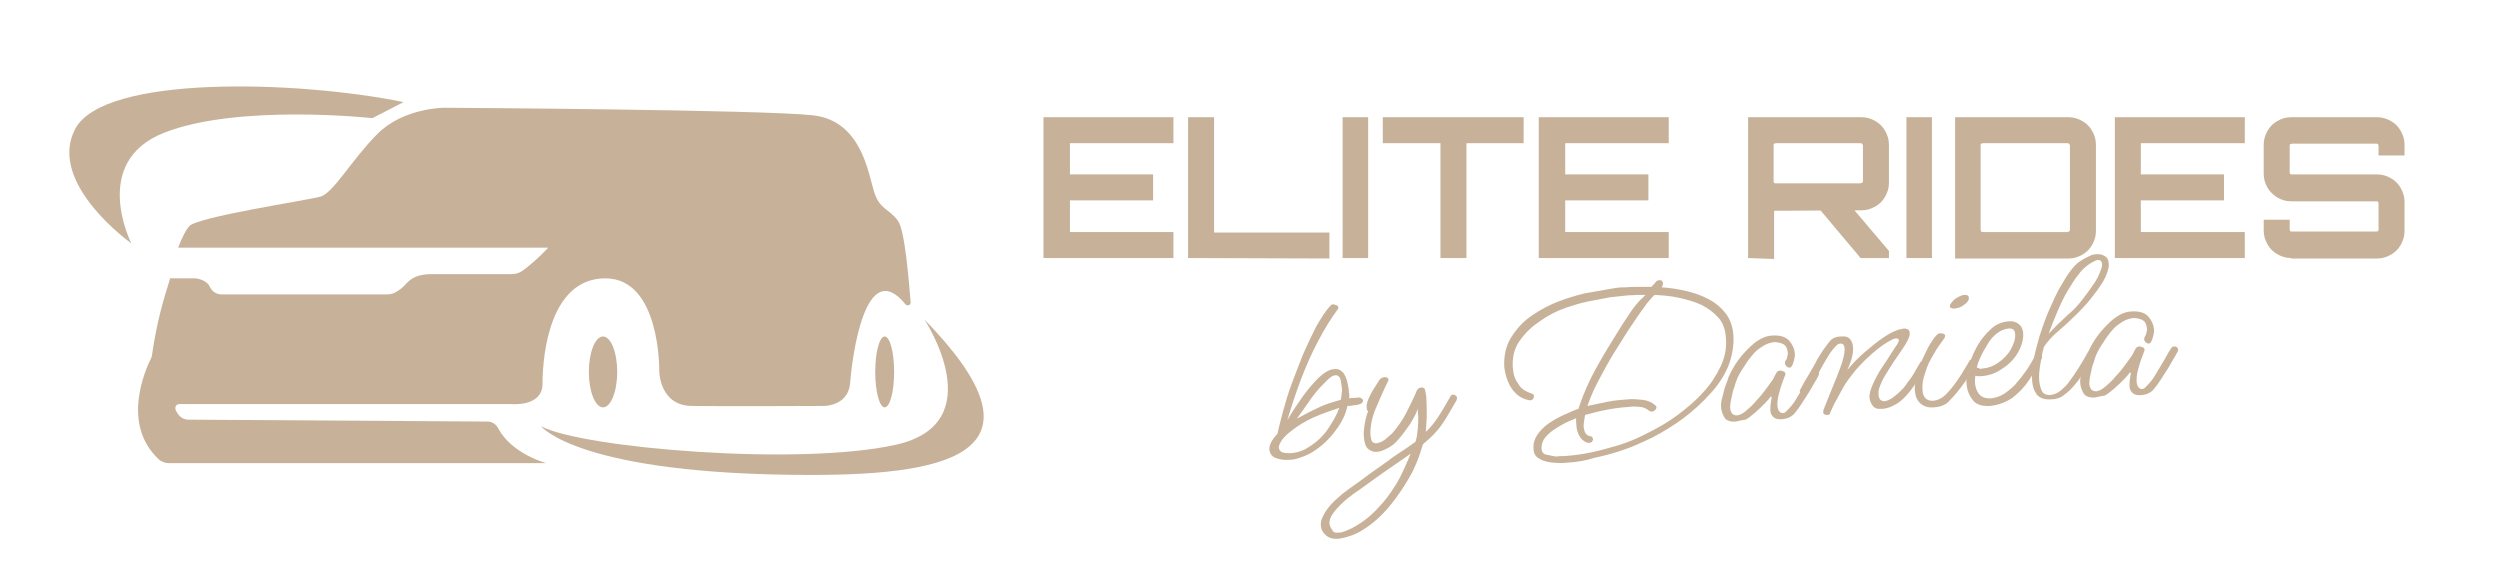 <svg xmlns="http://www.w3.org/2000/svg" xmlns:xlink="http://www.w3.org/1999/xlink" id="Camada_1" x="0px" y="0px" viewBox="0 0 529 122" style="enable-background:new 0 0 529 122;" xml:space="preserve"><style type="text/css">	.st0{fill:#C7B299;}</style><g>	<g>		<g>			<path class="st0" d="M220.8,54.6V24.8h27.5v5.5h-21.9v6.6h17.6v5.5h-17.6v6.7h21.9v5.5L220.8,54.6L220.8,54.6z"></path>			<path class="st0" d="M251.4,54.6V24.8h5.5v24.4h24.4v5.5L251.4,54.6L251.4,54.6z"></path>			<path class="st0" d="M284.1,54.6V24.8h5.4v29.8H284.1z"></path>			<path class="st0" d="M304.8,54.6V30.3h-12.2v-5.5h29.8v5.5h-12.1v24.3H304.8z"></path>			<path class="st0" d="M325.6,54.6V24.8h27.5v5.5h-21.9v6.6h17.6v5.5h-17.6v6.7h21.9v5.5L325.6,54.6L325.6,54.6z"></path>			<path class="st0" d="M369.9,54.6V24.8h24c1.1,0,2,0.3,2.9,0.8c0.9,0.5,1.6,1.2,2.1,2.1c0.5,0.9,0.8,1.8,0.8,2.9v8.1    c0,1.1-0.3,2-0.8,2.9c-0.5,0.9-1.2,1.6-2.1,2.1c-0.9,0.5-1.8,0.8-2.9,0.8l-18.5,0.1v10.2L369.9,54.6L369.9,54.6z M375.8,38.8    h17.8c0.1,0,0.3-0.1,0.4-0.1c0.1-0.1,0.2-0.2,0.2-0.3v-7.6c0-0.1-0.1-0.3-0.2-0.4c-0.1-0.1-0.3-0.1-0.4-0.1h-17.8    c-0.1,0-0.3,0.1-0.4,0.1c-0.1,0.1-0.1,0.2-0.1,0.4v7.6c0,0.1,0.1,0.3,0.1,0.3C375.6,38.8,375.7,38.8,375.8,38.8z M393.7,54.6    l-9-10.7h7.2l7.8,9.2v1.5H393.7z"></path>			<path class="st0" d="M403.4,54.6V24.8h5.4v29.8H403.4z"></path>			<path class="st0" d="M413.7,54.6V24.8h24c1.1,0,2,0.3,2.9,0.8c0.9,0.5,1.6,1.2,2.1,2.1c0.5,0.9,0.8,1.8,0.8,2.9v18.3    c0,1.1-0.3,2-0.8,2.9c-0.5,0.9-1.2,1.6-2.1,2.1c-0.9,0.5-1.8,0.8-2.9,0.8h-24V54.6z M419.6,49.1h17.8c0.1,0,0.3-0.1,0.4-0.1    c0.1-0.1,0.2-0.2,0.2-0.4V30.8c0-0.1-0.1-0.3-0.2-0.4c-0.1-0.1-0.3-0.1-0.4-0.1h-17.8c-0.1,0-0.3,0.1-0.4,0.1    c-0.1,0.1-0.1,0.2-0.1,0.4v17.8c0,0.1,0.1,0.3,0.1,0.4C419.4,49.1,419.5,49.1,419.6,49.1z"></path>			<path class="st0" d="M447.5,54.6V24.8H475v5.5H453v6.6h17.6v5.5H453v6.7H475v5.5L447.5,54.6L447.5,54.6z"></path>			<path class="st0" d="M484.8,54.6c-1.1,0-2-0.3-2.9-0.8c-0.9-0.5-1.6-1.2-2.1-2.1c-0.5-0.9-0.8-1.8-0.8-2.9v-2.3h5.5v2    c0,0.1,0.1,0.3,0.1,0.4c0.1,0.1,0.2,0.1,0.4,0.1h17.8c0.1,0,0.3-0.1,0.4-0.1c0.1-0.1,0.1-0.2,0.1-0.4V43c0-0.1-0.1-0.3-0.1-0.3    c-0.1-0.1-0.2-0.1-0.4-0.1h-18c-1.1,0-2-0.3-2.9-0.8c-0.8-0.5-1.6-1.2-2.1-2.1c-0.5-0.9-0.8-1.8-0.8-2.9v-6.2    c0-1.1,0.3-2,0.8-2.9c0.5-0.9,1.2-1.6,2.1-2.1s1.8-0.8,2.9-0.8H503c1.1,0,2,0.3,2.9,0.8c0.9,0.5,1.6,1.2,2.1,2.1    c0.5,0.9,0.8,1.8,0.8,2.9v2.3h-5.5v-2c0-0.1-0.1-0.3-0.1-0.4c-0.1-0.1-0.2-0.1-0.4-0.1h-17.8c-0.1,0-0.3,0.1-0.4,0.1    c-0.1,0.1-0.1,0.2-0.1,0.4v5.6c0,0.1,0.1,0.3,0.1,0.3c0.1,0.1,0.2,0.1,0.4,0.1H503c1.1,0,2,0.3,2.9,0.8c0.9,0.5,1.6,1.2,2.1,2.1    c0.5,0.9,0.8,1.8,0.8,2.9v6.2c0,1.1-0.3,2-0.8,2.9c-0.5,0.9-1.2,1.6-2.1,2.1c-0.9,0.5-1.8,0.8-2.9,0.8H484.8z"></path>		</g>		<g>			<ellipse class="st0" cx="127.6" cy="78.7" rx="3" ry="7.5"></ellipse>			<ellipse class="st0" cx="187.2" cy="78.7" rx="2" ry="7.5"></ellipse>			<path class="st0" d="M27.8,51.5c0,0-17.9-12.7-11.9-24.2S62.8,17,85.4,21.6L78.8,25c0,0-28.4-3.1-44.1,3.1S27.8,51.5,27.8,51.5z"></path>			<path class="st0" d="M114.5,90.2c0,0,7.9,10.3,57.2,10.3c30.5,0,50.8-5.3,23.9-32.9c0,0,14.5,21.9-6,26.5S123.1,94.8,114.5,90.2z    "></path>			<path class="st0" d="M190,46.7c-2-2.7-3.9-2.3-5.1-6.3c-1.2-3.9-2.7-14.9-12.9-16c-10.2-1.2-78-1.6-78-1.6s-8.6,0-14.1,5.5    c-5.5,5.5-9.4,12.6-12.1,13.3c-2.7,0.8-26.3,4.3-27.8,6.3c-0.6,0.7-1.4,2.1-2.3,4.5h78.3c-2,2.2-4.1,3.9-5.3,4.8    c-0.7,0.5-1.5,0.8-2.3,0.8H91.5c-4.1,0-5,1.5-6.1,2.6c-0.6,0.6-1.4,1.1-2,1.4c-0.5,0.2-1,0.3-1.5,0.3H46.9c-1.1,0-2-0.6-2.5-1.6    l0,0c-0.7-1.6-3-1.8-3-1.8H36c-1.3,4.3-2.7,8.4-3.9,16.6c-1.6,3.2-6.3,14.3,1.4,21.6c0.6,0.6,1.4,0.9,2.2,0.9h79.9    c0,0-7.3-1.9-10.2-7.4c-0.4-0.8-1.3-1.4-2.2-1.4l-63.3-0.4c-1,0-1.8-0.5-2.3-1.3c-0.1-0.2-0.3-0.4-0.4-0.7    c-0.3-0.6,0.1-1.3,0.7-1.3h70.2c0,0,6.7,0.7,6.7-4.3c0-6.3,1.6-22.3,13.3-22.3s11.4,19.6,11.4,19.6s0,7.2,6.7,7.4    c6.7,0.1,27.4,0,27.4,0s5.9,0.5,6.3-5c0.4-5.3,3.2-27,11.7-16.5c0.4,0.4,1.1,0.2,1.1-0.4C192.3,59.4,191.5,48.8,190,46.7z"></path>		</g>	</g>	<g>		<path class="st0" d="M272.8,97.3c-1.1,0.1-2.1-0.1-2.9-0.4s-1.2-1-1.3-1.7c-0.1-1,0.5-2.1,1.7-3.4c0.3-1.3,0.7-3,1.2-4.8   c0.5-1.8,1.1-3.9,1.9-6c0.8-2.1,1.6-4.2,2.4-6.2c0.9-2,1.8-3.9,2.7-5.7c1-1.7,1.9-3.2,2.9-4.3c0.1-0.1,0.2-0.1,0.3-0.3   c0.1-0.1,0.3-0.1,0.4-0.1c0.2,0,0.4,0.1,0.7,0.2s0.4,0.3,0.4,0.4c0,0.1,0,0.3-0.1,0.4c-1.4,1.9-2.8,4.1-4.2,6.8   c-1.4,2.6-2.6,5.4-3.7,8.3c-1.1,2.9-2,5.7-2.8,8.4c0.7-1.2,1.5-2.5,2.5-3.9c1-1.5,2-2.8,3.1-4c1.6-1.8,3.1-2.9,4.4-2.9   c0.8-0.1,1.5,0.3,2,1c0.5,0.8,0.8,1.9,1,3.4c0,0.3,0,0.6,0.1,0.9c0,0.3,0,0.6,0,0.9c0.2-0.1,0.5-0.1,1-0.1c0.4,0,0.8-0.1,1-0.1   c0.3,0,0.4,0.1,0.6,0.2c0.2,0.1,0.3,0.3,0.3,0.5c0,0.4-0.3,0.6-0.9,0.8c-0.3,0.1-0.7,0.1-1.3,0.2c-0.5,0.1-0.9,0.1-1.1,0.1   c-0.3,1.6-1.1,3.4-2.5,5.2c-1.3,1.8-2.9,3.3-4.8,4.5c-0.8,0.5-1.7,0.9-2.6,1.2C274.5,97.1,273.6,97.3,272.8,97.3z M273.1,95.9   c0.5-0.1,1.1-0.1,1.7-0.3c0.6-0.2,1.2-0.4,1.8-0.8c1.7-1,3.2-2.3,4.3-3.9c1.1-1.6,2-3.2,2.5-4.6c-1.8,0.6-3.6,1.2-5.4,2   c-1.8,0.8-3.4,1.8-4.8,2.9c-1,0.8-1.6,1.4-2,2c-0.4,0.6-0.6,1.1-0.6,1.5c0,0.4,0.3,0.8,0.7,1C271.9,95.9,272.4,95.9,273.1,95.9z    M274.4,88.6c1.8-1,3.4-1.8,4.9-2.5c1.5-0.7,3-1.1,4.4-1.5c0.1-0.5,0.2-1,0.2-1.4c0.1-0.4,0.1-0.9,0-1.4c-0.1-0.9-0.2-1.5-0.4-1.9   c-0.3-0.4-0.5-0.5-0.9-0.5c-0.4,0-1,0.3-1.6,0.9c-0.6,0.6-1.1,1.1-1.6,1.6c-0.9,1-1.7,2-2.5,3.2C276,86.4,275.2,87.5,274.4,88.6z"></path>		<path class="st0" d="M283.3,114c-1.1,0.1-2-0.1-2.7-0.7c-0.7-0.6-1.1-1.3-1.1-2.2c-0.1-0.8,0.3-1.7,0.9-2.7c0.6-1,1.6-2.2,3.1-3.4   c0.4-0.4,1.3-1.1,2.3-1.8c1.1-0.8,2.3-1.6,3.7-2.7c1.4-1,2.7-1.9,4.1-2.9c1.3-1,2.5-1.8,3.6-2.5s1.8-1.3,2.3-1.6   c0.3-0.8,0.4-1.7,0.5-2.7c0.1-1,0.1-1.8,0.1-2.6c-0.1-0.8-0.1-1.4-0.1-1.7c-0.3,1-0.9,2-1.6,3.2c-0.8,1.1-1.6,2.3-2.6,3.4   c-0.6,0.7-1.3,1.3-2.1,1.7c-0.8,0.4-1.6,0.8-2.3,0.8c-0.8,0.1-1.4-0.2-1.9-0.6c-0.5-0.4-0.8-1.3-0.9-2.5c-0.1-0.8,0-1.5,0.1-2.3   c0.1-0.8,0.3-1.5,0.4-2c0.2-0.6,0.3-1,0.4-1.1c-0.2-0.3-0.3-0.4-0.3-0.8c-0.1-0.6,0.1-1.3,0.5-2.2c0.4-0.8,0.8-1.6,1.3-2.3   c0.4-0.7,0.8-1.2,0.9-1.4c0.1-0.1,0.2-0.3,0.4-0.4c0.2-0.1,0.4-0.1,0.6-0.2c0.3,0,0.4,0.1,0.6,0.1c0.2,0.1,0.3,0.3,0.3,0.5   c0,0.1,0,0.2-0.1,0.3c-1,2-1.9,4.1-2.7,6c-0.8,2-1.1,3.9-1,5.5c0.1,0.6,0.2,1.1,0.4,1.3c0.3,0.3,0.6,0.3,0.9,0.3   c0.6-0.1,1.1-0.3,1.8-0.8c0.6-0.5,1.1-1,1.5-1.3c1.1-1.3,2.2-2.8,3-4.4s1.4-2.8,1.8-3.7c0.1-0.3,0.3-0.6,0.4-1   c0.3-0.4,0.6-0.6,1-0.6s0.6,0.1,0.7,0.4c0.1,0.3,0.2,0.8,0.3,1.5c0.1,1.5,0.1,2.9,0.1,4.3c-0.1,1.3-0.1,2.3-0.2,3.2   c1.1-1,2-2.2,2.9-3.6c0.9-1.4,1.6-2.7,2.3-3.9c0.1-0.3,0.4-0.4,0.6-0.4c0.2,0,0.3,0.1,0.5,0.2c0.2,0.1,0.3,0.3,0.3,0.5   c0,0.1,0,0.3-0.1,0.5c-1,1.7-1.9,3.4-3,5c-1.1,1.6-2.5,3-4.1,4.3c-0.8,2.7-1.8,5.4-3.4,7.9c-1.5,2.5-3.1,4.7-4.9,6.6   c-1.8,1.9-3.7,3.3-5.6,4.3C285.7,113.5,284.5,113.8,283.3,114z M283.3,112.7c0.4,0,0.8-0.1,1.3-0.3c0.4-0.2,1-0.4,1.4-0.6   c1.9-1,3.7-2.3,5.2-3.9c1.6-1.6,2.9-3.3,4-5.1c0.8-1.2,1.4-2.5,2-3.8c0.6-1.3,1-2.3,1.3-3c-0.6,0.4-1.3,0.9-2.3,1.6   c-1,0.7-2,1.4-3.2,2.2c-1.1,0.8-2.3,1.6-3.5,2.5c-1.1,0.8-2.2,1.6-3.1,2.2c-0.9,0.7-1.6,1.2-2,1.6c-1,0.9-1.8,1.8-2.3,2.5   c-0.6,0.8-0.8,1.5-0.8,2.2c0.1,0.5,0.3,1,0.6,1.3C282,112.6,282.6,112.8,283.3,112.7z"></path>		<path class="st0" d="M331.6,97.9c-0.8,0.1-1.8,0.1-2.9,0c-1.1-0.1-2.1-0.3-2.9-0.8c-0.8-0.4-1.3-1.1-1.3-2.1   c-0.1-1.1,0.2-2.1,0.8-3c0.6-0.9,1.4-1.7,2.4-2.4c1-0.7,2.1-1.3,3.2-1.8c1.1-0.5,2.2-1,3.1-1.3c0.1-0.1,0.1-0.2,0.1-0.3   c0-0.1,0.1-0.2,0.1-0.3c0.9-2.7,2.1-5.4,3.6-8.1c1.5-2.7,3.1-5.3,4.6-7.7c0.6-1,1.3-2.1,2-3.1c0.7-1.1,1.4-2.1,2.2-3   c0.3-0.3,0.5-0.6,0.8-0.8c0.3-0.3,0.5-0.5,0.8-0.8c-1.2,0-2.4,0-3.7,0.1c-1.3,0.1-2.5,0.3-3.8,0.4c-1.6,0.3-3.2,0.6-4.7,0.9   c-1.5,0.3-3.1,0.8-4.6,1.3c-2,0.7-3.8,1.6-5.6,2.9c-1.8,1.2-3.2,2.6-4.3,4.2c-1.1,1.6-1.5,3.4-1.4,5.5c0.1,0.6,0.1,1.1,0.3,1.8   c0.2,0.6,0.4,1.1,0.8,1.6c0.3,0.6,0.7,1,1.1,1.3s1,0.6,1.6,0.8c0.2,0.1,0.3,0.1,0.5,0.2c0.1,0.1,0.2,0.3,0.2,0.4   c0,0.2-0.1,0.4-0.2,0.6c-0.1,0.2-0.4,0.3-0.6,0.3c-0.1,0-0.1,0-0.1,0c-0.1,0-0.1,0-0.1,0c-1.1-0.2-2.1-0.7-2.9-1.5   c-0.8-0.8-1.3-1.6-1.7-2.7c-0.4-1-0.6-2-0.7-2.9c-0.1-2.2,0.3-4.3,1.4-6.1c1.1-1.8,2.5-3.4,4.4-4.7c1.9-1.3,3.9-2.4,6.2-3.2   c1.6-0.6,3.3-1.1,4.9-1.5c1.7-0.3,3.4-0.6,5.1-0.9c0.6-0.1,1.2-0.2,1.8-0.3c0.6-0.1,1.3-0.1,1.9-0.1c0.9-0.1,1.8-0.1,2.7-0.1   c0.9,0,1.8,0,2.7,0c0.2-0.1,0.3-0.3,0.4-0.4c0.1-0.1,0.3-0.3,0.4-0.4c0.1-0.2,0.2-0.3,0.3-0.4c0.1-0.1,0.3-0.1,0.5-0.2   c0.6-0.1,0.8,0.2,0.9,0.6c0,0.3-0.1,0.6-0.3,0.9c1.8,0.1,3.6,0.4,5.3,0.8c1.7,0.4,3.4,1,4.8,1.8c1.5,0.8,2.6,1.8,3.6,3.1   c0.9,1.3,1.4,2.8,1.5,4.6c0.1,2.2-0.3,4.3-1.1,6.4c-0.9,2.1-2.2,4.1-3.9,5.9c-1.6,1.8-3.6,3.6-5.6,5.1s-4.3,2.9-6.6,4.1   c-2.3,1.1-4.5,2.1-6.7,2.8c-1.8,0.6-3.7,1.1-5.6,1.5C335.4,97.5,333.5,97.8,331.6,97.9z M331,96.5c1.9-0.1,3.9-0.4,5.8-0.8   c2-0.4,3.9-1,5.7-1.5c2-0.6,4.1-1.5,6.2-2.6c2.2-1.1,4.3-2.3,6.3-3.8s3.8-3,5.4-4.8c1.6-1.7,2.8-3.6,3.7-5.5   c0.9-1.9,1.3-3.9,1.1-6c-0.1-1.7-0.6-3.2-1.6-4.3c-1-1.1-2.2-2-3.6-2.7c-1.5-0.7-3-1.1-4.8-1.5s-3.4-0.5-5.1-0.6   c-0.4,0.4-0.8,0.8-1.1,1.2c-0.4,0.4-0.7,0.8-1,1.3c-1,1.3-2,2.8-3.2,4.6c-1.2,1.8-2.3,3.7-3.6,5.7c-1.2,2-2.2,3.9-3.2,5.8   c-1,1.9-1.6,3.5-2.1,4.9c1.4-0.3,2.8-0.6,4.3-0.9c1.5-0.3,2.9-0.4,4.3-0.5c1-0.1,2,0,3,0.1c1.1,0.1,2,0.5,2.7,1.1   c0.1,0.1,0.1,0.1,0.2,0.2c0.1,0.1,0.1,0.2,0.1,0.3c0,0.2-0.1,0.4-0.3,0.6c-0.2,0.1-0.4,0.3-0.6,0.3c-0.3,0-0.6-0.1-0.8-0.3   c-0.5-0.4-1.2-0.7-1.9-0.7c-0.8-0.1-1.5-0.1-2.2,0c-1.6,0.1-3.1,0.3-4.7,0.6c-1.6,0.3-3.1,0.7-4.6,1.1c-0.1,0.4-0.1,0.8-0.2,1.3   c-0.1,0.4-0.1,0.8-0.1,1.2c0.1,0.8,0.3,1.4,0.6,1.6c0.3,0.3,0.6,0.4,0.9,0.4c0.3,0.1,0.4,0.3,0.5,0.6c0,0.2-0.1,0.4-0.2,0.5   c-0.1,0.2-0.3,0.3-0.6,0.3c-0.2,0-0.3,0-0.4,0c-0.7-0.3-1.2-0.6-1.6-1.3c-0.4-0.6-0.6-1.3-0.7-2c-0.1-0.8-0.1-1.4-0.1-1.9   c-1,0.4-2,0.8-3.2,1.5s-2.2,1.3-3,2.2c-0.8,0.8-1.2,1.8-1.1,2.9c0.1,0.6,0.4,1,1,1.1s1.3,0.3,2,0.4C330,96.5,330.5,96.5,331,96.5z   "></path>		<path class="st0" d="M367.3,89.2c-1.1,0.1-1.9-0.2-2.3-0.7c-0.4-0.6-0.7-1.3-0.8-2.1c-0.1-0.8,0-1.6,0.3-2.5   c0.2-0.9,0.4-1.7,0.7-2.5c0.3-0.8,0.5-1.3,0.6-1.7c0.5-1.1,1.1-2.2,1.8-3.2s1.5-1.9,2.3-2.7c0.8-0.8,1.6-1.5,2.5-2   s1.8-0.8,2.7-0.8c1.6-0.1,2.8,0.3,3.5,1.1c0.7,0.8,1.1,1.7,1.2,2.7c0,0.3,0,0.7-0.1,1.1c-0.1,0.5-0.3,1-0.4,1.3   c-0.2,0.4-0.4,0.6-0.6,0.6c-0.3,0-0.4-0.1-0.7-0.3c-0.2-0.2-0.3-0.4-0.3-0.7s0.1-0.5,0.3-0.7c0.1-0.3,0.2-0.5,0.2-0.7   c0-0.2,0.1-0.3,0.1-0.4s0-0.3,0-0.4c-0.1-0.9-0.4-1.5-1-1.8s-1.3-0.4-1.9-0.4c-0.8,0.1-1.5,0.3-2.3,0.8c-0.8,0.5-1.5,1-2,1.6   c-0.7,0.8-1.4,1.7-2,2.7c-0.7,1-1.3,2-1.7,3.1c-0.1,0.2-0.2,0.6-0.4,1.3c-0.3,0.6-0.4,1.4-0.6,2.2c-0.2,0.8-0.3,1.5-0.3,2.2   c0,0.4,0.2,0.9,0.4,1.2c0.3,0.3,0.6,0.4,1.1,0.4c0.6-0.1,1.2-0.4,1.9-1s1.5-1.3,2.2-2.2c0.8-0.8,1.4-1.6,2-2.4   c0.6-0.8,1-1.4,1.3-1.8c0.2-0.3,0.4-0.6,0.5-0.9c0.2-0.3,0.3-0.6,0.5-0.9c0.1-0.1,0.3-0.2,0.6-0.3c0.3,0,0.6,0.1,0.8,0.2   c0.3,0.1,0.4,0.3,0.4,0.6c-0.1,0.3-0.3,0.8-0.6,1.6c-0.3,0.8-0.6,1.7-0.8,2.6c-0.3,1-0.3,1.8-0.3,2.5c0.1,0.9,0.4,1.3,0.9,1.5   c0.4,0.1,0.8-0.1,1.1-0.5c0.4-0.4,0.8-0.8,1.1-1.2c0.3-0.4,0.6-0.8,0.7-1c0.6-1,1.2-2,1.8-3c0.6-1,1.1-2,1.7-2.9   c0.2-0.3,0.4-0.4,0.7-0.4c0.4,0,0.7,0.2,0.8,0.7c0,0.2-0.2,0.6-0.6,1.3c-0.4,0.7-0.9,1.5-1.4,2.4c-0.6,0.9-1.1,1.7-1.6,2.5   c-0.5,0.8-1,1.5-1.6,2.2s-1.5,1.1-2.5,1.2c-1,0.1-1.6-0.1-2-0.5c-0.4-0.4-0.6-0.9-0.6-1.4c0-0.4,0-1,0.1-1.5   c0.1-0.5,0.1-1,0.2-1.3l-0.2-0.1c-0.3,0.4-0.7,0.9-1.3,1.5c-0.6,0.6-1.2,1.2-1.9,1.8c-0.7,0.6-1.4,1.2-2.1,1.6   C368.5,88.9,367.8,89.1,367.3,89.2z"></path>		<path class="st0" d="M386.7,87.8c-0.2,0-0.4,0-0.6-0.1c-0.2-0.1-0.3-0.2-0.3-0.4c0-0.3,0-0.5,0.1-0.7c0.3-0.8,0.7-1.8,1.2-3   c0.5-1.2,1-2.5,1.5-3.7c0.5-1.3,1-2.5,1.3-3.6c0.3-1.1,0.5-2,0.4-2.7c0-0.2-0.1-0.4-0.2-0.6c-0.1-0.2-0.3-0.3-0.6-0.3   c-0.4,0-0.8,0.2-1.1,0.6c-0.4,0.4-0.7,0.8-1,1.2c-0.3,0.4-0.5,0.8-0.7,1.1c-0.6,1-1.1,1.8-1.5,2.6c-0.4,0.8-0.8,1.5-1.3,2.3   c-0.4,0.8-1,1.6-1.6,2.5c-0.1,0.1-0.2,0.3-0.3,0.3c-0.1,0.1-0.3,0.1-0.4,0.1c-0.2,0-0.4-0.1-0.6-0.3c-0.2-0.2-0.2-0.4-0.1-0.6   c0.6-1.2,1.3-2.4,2-3.5c0.6-1.1,1.2-2,1.6-2.9c0.5-0.8,0.8-1.3,1-1.6c0.5-0.8,1.1-1.5,1.6-2.2s1.4-1.1,2.5-1.1   c0.9-0.1,1.5,0.1,1.9,0.6c0.4,0.5,0.6,1.1,0.6,1.7c0.1,1.2-0.3,2.8-1.2,4.8c1.1-1.4,2.4-2.7,3.7-3.8c1.3-1.1,2.6-2.2,3.8-3   c1.2-0.8,2.1-1.3,2.7-1.5c0.3-0.1,0.6-0.3,0.9-0.3c0.3-0.1,0.6-0.1,0.9-0.2c0.3,0,0.6,0.1,0.8,0.2c0.3,0.1,0.4,0.4,0.4,1   c0,0.4-0.3,1.1-0.8,2c-0.6,0.9-1.2,1.9-2,3c-0.8,1.1-1.5,2.3-2.2,3.4c-0.7,1.1-1.2,2.2-1.5,3.2c-0.1,0.3-0.1,0.4-0.1,0.7   c0,0.2,0,0.4,0,0.6c0.1,0.9,0.5,1.3,1.3,1.3c0.5-0.1,1.2-0.3,2-1c0.4-0.3,0.9-0.7,1.3-1.1c0.4-0.4,0.8-0.8,1-1.1   c0.4-0.6,0.8-1.1,1.1-1.5c0.3-0.4,0.6-0.9,0.9-1.4c0.3-0.5,0.6-1.1,1.1-1.9c0.1-0.2,0.2-0.3,0.3-0.4c0.1-0.1,0.3-0.1,0.5-0.1   c0.4,0,0.6,0.2,0.6,0.7c0,0.2-0.1,0.6-0.4,1.1c-0.3,0.5-0.6,1.1-1,1.6c-0.4,0.6-0.8,1.2-1.1,1.7c-0.4,0.5-0.6,0.9-0.8,1.1   c-0.3,0.4-0.8,1-1.3,1.5c-0.5,0.5-1.1,1-1.6,1.3c-0.5,0.3-1.1,0.6-1.6,0.8c-0.6,0.2-1.1,0.3-1.6,0.3c-0.9,0.1-1.5-0.1-1.9-0.6   c-0.4-0.5-0.6-1-0.7-1.6c-0.1-0.9,0.2-1.9,0.7-3c0.5-1.1,1.1-2.3,1.9-3.5c0.8-1.2,1.5-2.2,2.1-3.2s1.1-1.6,1.3-2   c0.1-0.1,0.1-0.2,0.1-0.3c0-0.1,0.1-0.2,0.1-0.3c0-0.3-0.3-0.4-0.6-0.4c-0.2,0-0.4,0.1-0.7,0.2c-1.3,0.6-2.7,1.6-4.1,2.8   c-1.4,1.2-2.7,2.5-3.9,3.9c-1.1,1.4-2.1,2.7-2.7,3.9l-1.8,3.3c-0.1,0.3-0.3,0.6-0.4,0.9s-0.3,0.6-0.4,0.9   C387.3,87.6,387,87.8,386.7,87.8z"></path>		<path class="st0" d="M409.2,86.2c-1.1,0.1-2.1-0.2-2.8-0.8c-0.7-0.6-1.1-1.5-1.2-2.6c-0.1-0.7,0-1.3,0.1-2s0.3-1.3,0.4-2   c0.1-0.4,0.3-1,0.7-1.9c0.4-0.9,0.8-1.8,1.3-2.8c0.5-1,1-1.8,1.5-2.5c0.5-0.7,1-1.1,1.3-1.1c0.2,0,0.4,0.1,0.7,0.1   c0.3,0.1,0.4,0.3,0.4,0.5c0,0.1-0.1,0.3-0.2,0.5c-0.7,1-1.5,2-2.2,3.3c-0.8,1.3-1.4,2.5-1.8,3.9c-0.5,1.3-0.7,2.6-0.6,3.8   c0.1,1.5,0.9,2.3,2.3,2.2c1-0.1,2-0.6,2.9-1.6c1-1,2-2.4,3.1-4.1c0.3-0.5,0.6-1,0.9-1.5c0.3-0.4,0.5-0.9,0.7-1.2   c0.2-0.3,0.4-0.4,0.8-0.4c0.4,0,0.6,0.1,0.6,0.4c0,0.4-0.2,1-0.7,1.8c-0.5,0.8-1,1.7-1.6,2.6c-1.2,1.7-2.3,3-3.2,3.9   C411.9,85.6,410.7,86.1,409.2,86.2z M413.5,65.3c-0.2,0-0.4,0-0.6-0.1c-0.2-0.1-0.3-0.2-0.3-0.4c0-0.2,0-0.3,0.1-0.4   c0.3-0.5,0.7-1,1.4-1.4c0.7-0.4,1.2-0.6,1.6-0.6c0.2,0,0.4,0,0.6,0.1c0.2,0.1,0.3,0.3,0.3,0.4c0.1,0.6-0.3,1.1-1,1.6   C415,65,414.3,65.2,413.5,65.3z"></path>		<path class="st0" d="M421.1,85.9c-1.7,0.1-3-0.3-3.7-1.3c-0.8-1-1.2-2.2-1.3-3.5c-0.1-1,0.1-2.2,0.5-3.6c0.4-1.4,1-2.9,1.8-4.3   s1.8-2.6,2.9-3.6c1.1-1,2.3-1.5,3.7-1.6c0.9-0.1,1.6,0.1,2.2,0.6s0.8,1,0.9,1.8c0.1,1.4-0.3,2.8-1.1,4.2c-0.8,1.4-1.9,2.5-3.3,3.4   c-1.4,1-2.9,1.5-4.5,1.6c-0.2,0-0.4,0-0.6,0c-0.2,0-0.4,0-0.6-0.1c-0.1,0.4-0.1,1-0.1,1.5c0.1,0.9,0.3,1.6,0.8,2.3s1.3,1,2.5,1   c1-0.1,2-0.4,2.9-1c0.9-0.6,1.6-1.2,2.2-1.8c0.6-0.7,1.1-1.3,1.5-1.8c0.4-0.5,0.8-1.1,1.3-1.8c0.4-0.7,1-1.6,1.6-2.7   c0.1-0.3,0.3-0.4,0.6-0.4c0.4,0,0.7,0.2,0.8,0.7c0,0.2,0,0.3-0.1,0.4c-0.8,1.6-1.7,3.1-2.7,4.6c-1,1.5-2.2,2.7-3.5,3.7   C424.3,85.2,422.8,85.7,421.1,85.9z M419.3,78c1.3-0.1,2.5-0.5,3.6-1.3c1.1-0.8,2-1.7,2.6-2.8c0.6-1.1,1-2.2,0.9-3.2   c0-0.4-0.1-0.6-0.3-0.9c-0.2-0.2-0.5-0.3-1-0.3c-0.9,0.1-1.7,0.4-2.5,1c-0.8,0.6-1.5,1.4-2,2.3c-0.6,1-1.1,1.8-1.5,2.7   c-0.4,0.9-0.7,1.6-0.8,2.3c0.2,0,0.3,0.1,0.5,0.1C418.9,78.1,419.1,78.1,419.3,78z"></path>		<path class="st0" d="M433.9,84.5c-1.3,0.1-2.3-0.3-2.9-1c-0.6-0.8-0.9-1.7-1-2.9c-0.1-1.3,0-2.7,0.3-4.4c0.3-1.6,0.8-3.4,1.3-5.2   c0.6-1.8,1.2-3.6,2-5.4c0.8-1.8,1.5-3.4,2.3-4.8s1.6-2.7,2.3-3.6c0.6-0.8,1.3-1.5,1.9-1.9c0.6-0.4,1.3-0.8,2-1.1   c0.5-0.3,1-0.4,1.5-0.4c0.7-0.1,1.3,0.1,1.8,0.4c0.5,0.3,0.8,0.8,0.8,1.6c0.1,0.8-0.2,1.6-0.6,2.6c-0.4,1-1.1,2-1.8,3   c-0.8,1-1.5,2-2.3,2.9c-0.8,0.9-1.5,1.6-2.1,2.2c-1.3,1.3-2.6,2.5-3.9,3.6c-1.3,1.1-2.3,2.2-3,3.3c-0.4,1.3-0.6,2.6-0.8,3.9   s-0.3,2.3-0.2,3.3c0.1,0.9,0.3,1.6,0.6,2.2s1,0.8,1.7,0.8c0.8-0.1,1.6-0.4,2.3-1c0.7-0.6,1.4-1.3,2-2.2c0.6-0.8,1.2-1.7,1.7-2.5   c0.4-0.6,0.7-1.2,1.1-1.8c0.3-0.6,0.6-1,0.8-1.4c0.1-0.3,0.3-0.4,0.6-0.4c0.4,0,0.6,0.1,0.6,0.5c0,0.3-0.1,0.6-0.3,1   c-0.4,0.7-0.8,1.5-1.4,2.5c-0.6,1-1.2,2-2,2.9c-0.8,1-1.6,1.8-2.5,2.4C436.2,84.1,435.1,84.5,433.9,84.5z M439.8,58.1   c-0.7,0.8-1.4,2-2.2,3.3c-0.8,1.3-1.5,2.8-2.2,4.4c-0.7,1.6-1.3,3.2-1.9,4.8c1-1,1.9-2,2.7-2.7c0.8-0.8,1.6-1.5,2.5-2.3   c0.7-0.7,1.5-1.6,2.3-2.7c0.8-1,1.6-2.2,2.3-3.2c0.7-1.1,1.1-2.2,1.4-3c0.1-0.4,0.1-0.6,0.1-0.9c-0.1-0.5-0.3-0.8-0.9-0.8   c-0.1,0-0.3,0.1-0.4,0.1c-0.1,0.1-0.3,0.1-0.4,0.2c-0.6,0.3-1.1,0.6-1.7,1.1C440.9,56.8,440.3,57.4,439.8,58.1z"></path>		<path class="st0" d="M443.3,84.1c-1.1,0.1-1.9-0.2-2.3-0.7c-0.4-0.6-0.7-1.3-0.8-2.1s0-1.6,0.3-2.5c0.2-0.9,0.4-1.7,0.7-2.5   c0.3-0.8,0.5-1.3,0.6-1.7c0.5-1.1,1.1-2.2,1.8-3.2s1.5-1.9,2.3-2.7c0.8-0.8,1.6-1.5,2.5-2c0.9-0.5,1.8-0.8,2.7-0.8   c1.6-0.1,2.8,0.3,3.5,1.1c0.7,0.8,1.1,1.7,1.2,2.7c0,0.3,0,0.7-0.1,1.1c-0.1,0.5-0.3,1-0.4,1.3c-0.2,0.4-0.4,0.6-0.6,0.6   c-0.3,0-0.4-0.1-0.7-0.3c-0.2-0.2-0.3-0.4-0.3-0.7c0.1-0.3,0.1-0.5,0.3-0.7c0.1-0.3,0.2-0.5,0.2-0.7c0-0.2,0.1-0.3,0.1-0.4   s0-0.3,0-0.4c-0.1-0.9-0.4-1.5-1-1.8s-1.3-0.4-1.9-0.4c-0.8,0.1-1.5,0.3-2.3,0.8c-0.8,0.5-1.5,1-2,1.6c-0.7,0.8-1.4,1.7-2,2.7   c-0.7,1-1.3,2-1.7,3.1c-0.1,0.2-0.2,0.6-0.4,1.3c-0.3,0.6-0.4,1.4-0.6,2.2c-0.2,0.8-0.3,1.5-0.3,2.2c0,0.4,0.2,0.9,0.4,1.2   c0.3,0.3,0.6,0.4,1.1,0.4c0.6-0.1,1.2-0.4,1.9-1c0.7-0.6,1.5-1.3,2.2-2.2c0.8-0.8,1.4-1.6,2-2.4c0.6-0.8,1-1.4,1.3-1.8   c0.2-0.3,0.4-0.6,0.5-0.9c0.2-0.3,0.3-0.6,0.5-0.9c0.1-0.1,0.3-0.2,0.6-0.3c0.3,0,0.6,0.1,0.8,0.2c0.3,0.1,0.4,0.3,0.4,0.6   c-0.1,0.3-0.3,0.8-0.6,1.6c-0.3,0.8-0.6,1.7-0.8,2.6c-0.3,1-0.3,1.8-0.3,2.5c0.1,0.9,0.4,1.3,0.9,1.5c0.4,0.1,0.8-0.1,1.1-0.5   c0.4-0.4,0.8-0.8,1.1-1.2c0.3-0.4,0.6-0.8,0.7-1c0.6-1,1.2-2,1.8-3c0.6-1,1.1-2,1.7-2.9c0.2-0.3,0.4-0.4,0.7-0.4   c0.4,0,0.7,0.2,0.8,0.7c0,0.2-0.2,0.6-0.6,1.3c-0.4,0.7-0.9,1.5-1.4,2.4c-0.6,0.9-1.1,1.7-1.6,2.5c-0.5,0.8-1,1.5-1.6,2.2   c-0.6,0.7-1.5,1.1-2.5,1.2c-1,0.1-1.6-0.1-2-0.5c-0.4-0.4-0.6-0.9-0.6-1.4c0-0.4,0-1,0.1-1.5c0.1-0.5,0.1-1,0.2-1.3l-0.2-0.1   c-0.3,0.4-0.7,0.9-1.3,1.5c-0.6,0.6-1.2,1.2-1.9,1.8s-1.4,1.2-2.1,1.6C444.5,83.8,443.9,84,443.3,84.1z"></path>	</g></g></svg>